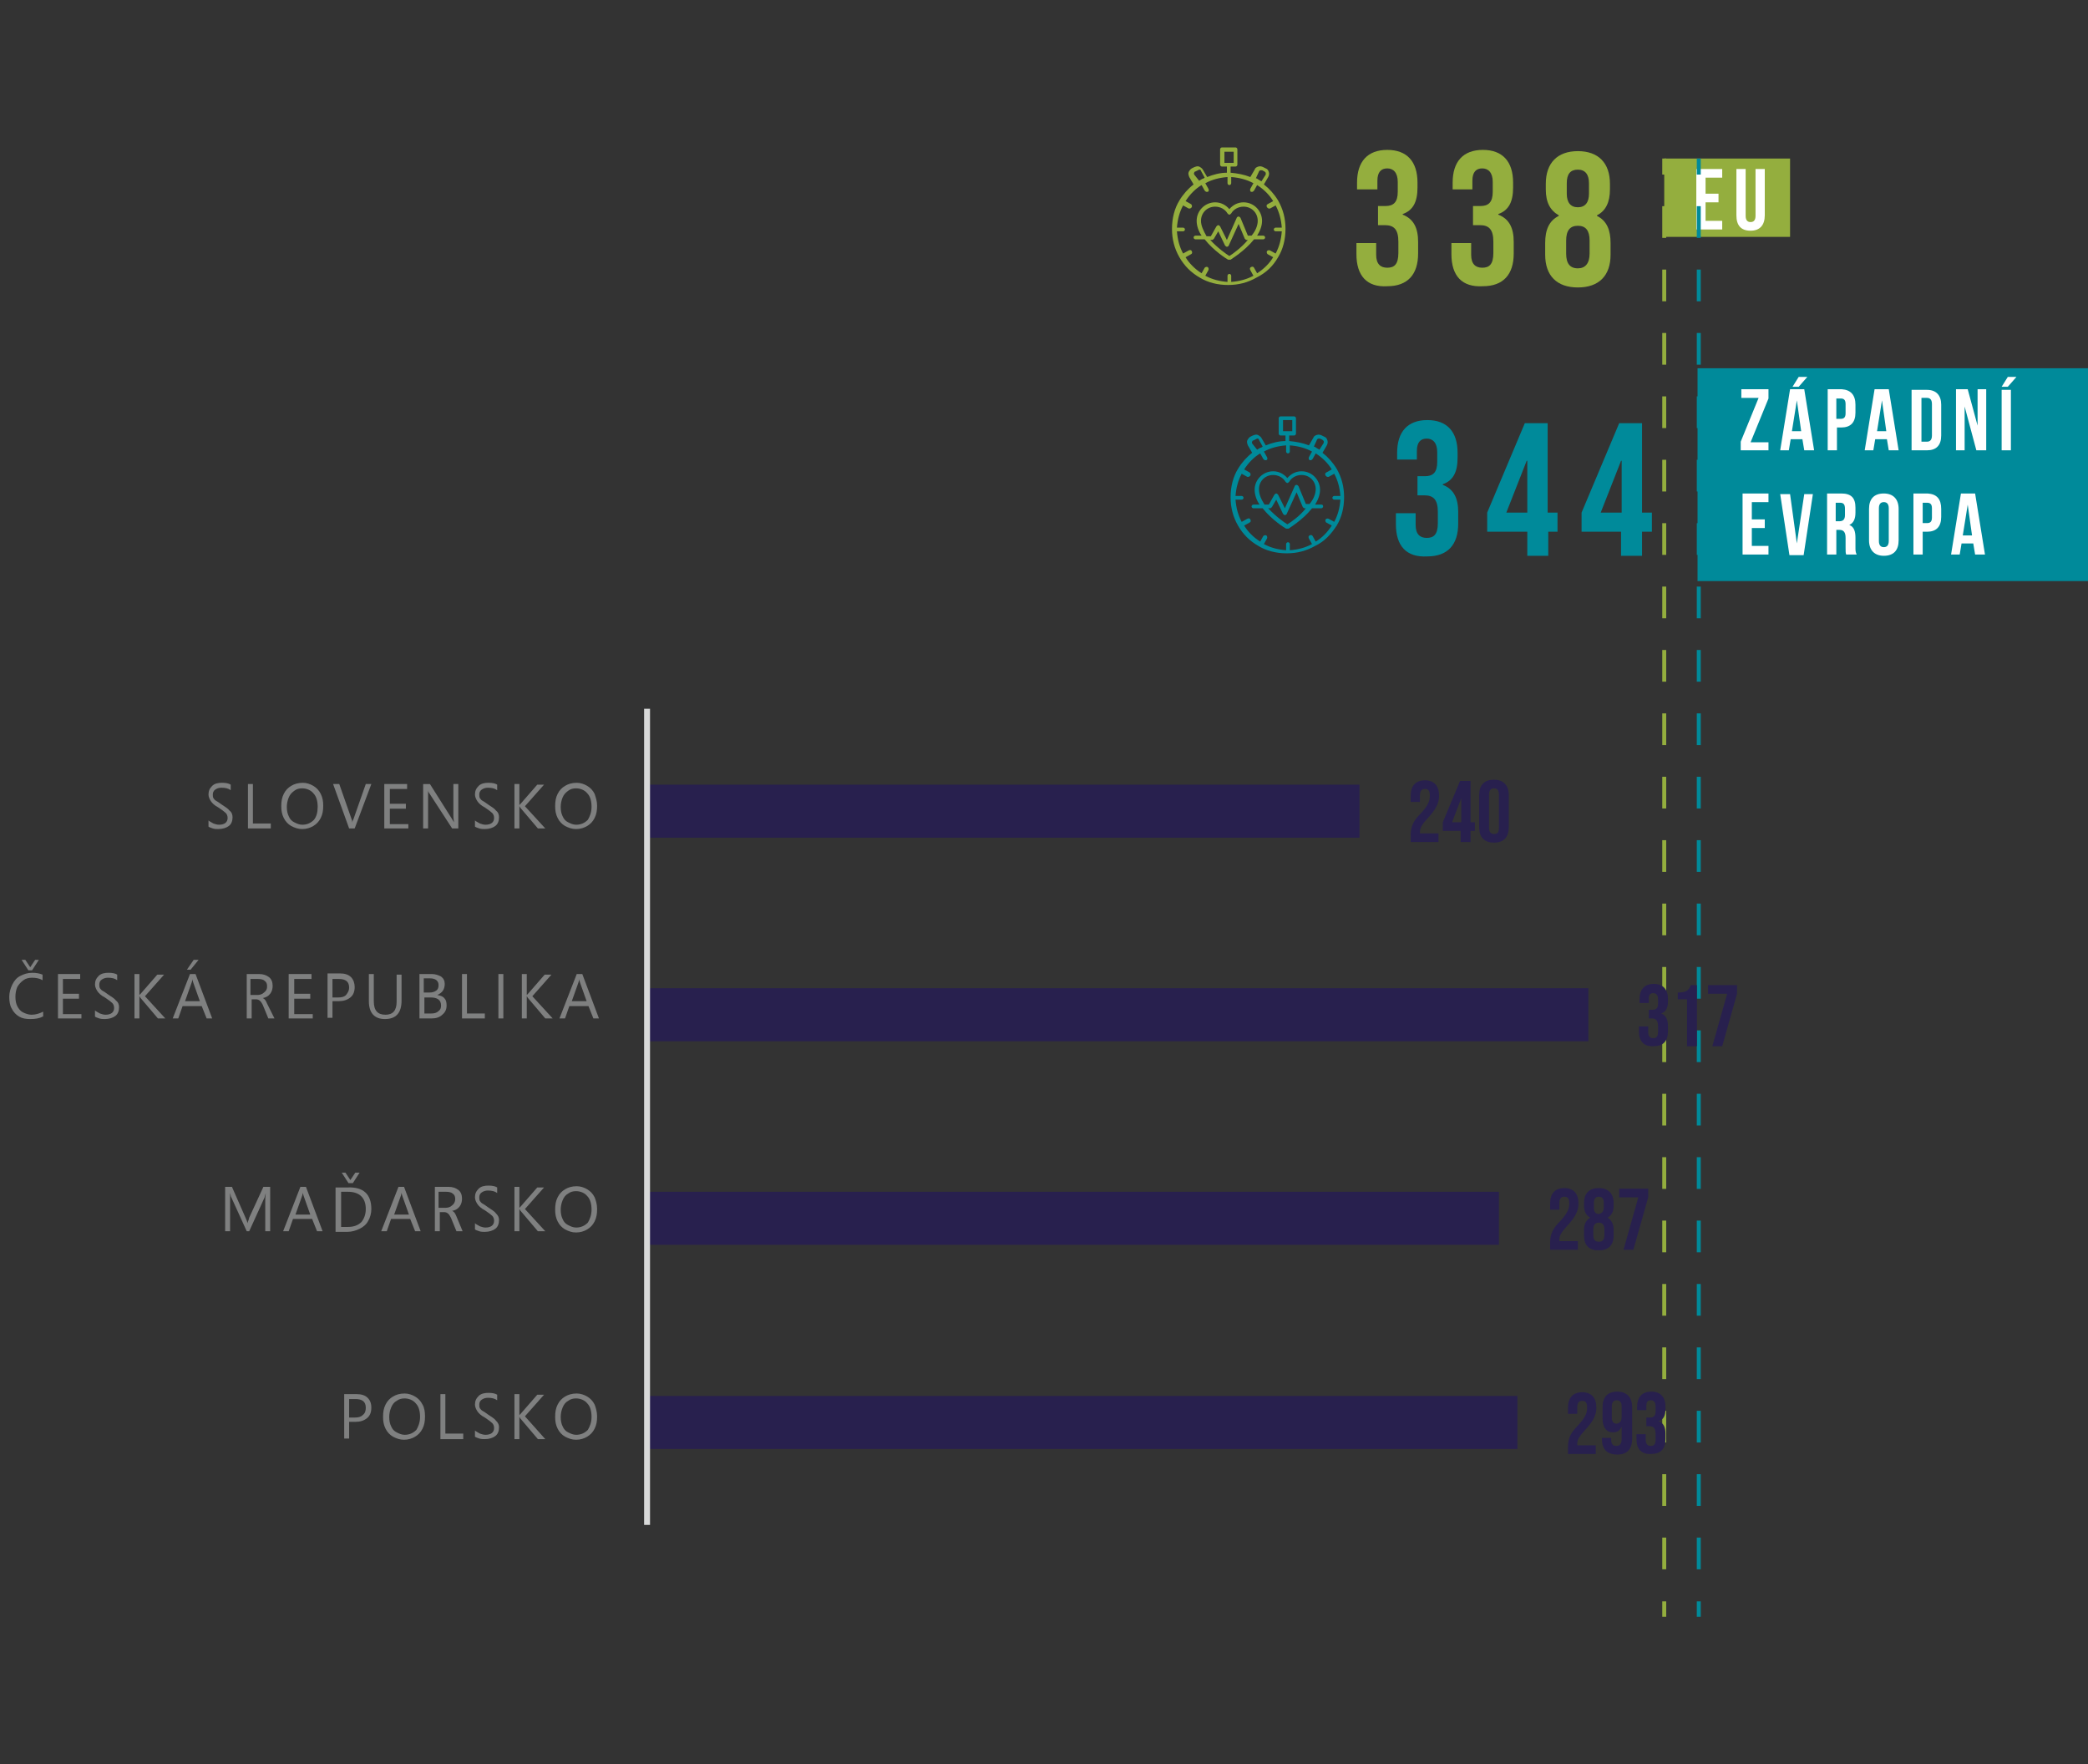 <?xml version="1.0" encoding="utf-8"?>
<!-- Generator: Adobe Illustrator 27.5.0, SVG Export Plug-In . SVG Version: 6.00 Build 0)  -->
<svg version="1.1" id="Warstwa_1" xmlns="http://www.w3.org/2000/svg" xmlns:xlink="http://www.w3.org/1999/xlink" x="0px" y="0px"
	 viewBox="0 0 338.5 286" style="enable-background:new 0 0 338.5 286;" xml:space="preserve">
<rect x="0" y="0" width="338.5" height="286" fill="#333333" stroke="none"/>
<style type="text/css">
	.st0{fill:#94AE3E;}
	.st1{fill:#008A9A;}
	.st2{fill:none;stroke:#94AE3E;stroke-width:0.64;stroke-miterlimit:10;}
	.st3{fill:none;stroke:#94AE3E;stroke-width:0.64;stroke-miterlimit:10;stroke-dasharray:5.139,5.139;}
	.st4{fill:#FFFFFF;}
	.st5{fill:none;stroke:#008A9A;stroke-width:0.64;stroke-miterlimit:10;}
	.st6{fill:none;stroke:#008A9A;stroke-width:0.64;stroke-miterlimit:10;stroke-dasharray:5.139,5.139;}
	.st7{clip-path:url(#SVGID_00000000181809110882024740000001857103445639348650_);fill:#28204E;}
	
		.st8{clip-path:url(#SVGID_00000137844622141335427890000014204242558628222621_);fill:none;stroke:#D8D9D9;stroke-width:0.96;stroke-linejoin:round;stroke-miterlimit:10;}
	.st9{clip-path:url(#SVGID_00000062155947204828986480000004034386020777884552_);}
	.st10{clip-path:url(#SVGID_00000091701044221047143540000009368497882736043397_);}
	.st11{fill:#28204E;}
	.st12{clip-path:url(#SVGID_00000033352833223030615760000014612396533572982439_);}
	.st13{clip-path:url(#SVGID_00000176033507020993265880000005389287436634884499_);}
	.st14{clip-path:url(#SVGID_00000125560632095066281440000004179478811159790249_);}
	.st15{clip-path:url(#SVGID_00000027605668606050992090000015217756696443753867_);}
	.st16{clip-path:url(#SVGID_00000158723625509838733510000004449036126668349857_);}
	.st17{clip-path:url(#SVGID_00000106149701797874238660000018416548863788458157_);}
	.st18{clip-path:url(#SVGID_00000021088803137663858930000012693254475599990669_);}
	.st19{clip-path:url(#SVGID_00000170240556201869497230000016076025546115524542_);}
	.st20{clip-path:url(#SVGID_00000155104805164709305090000002359385173409347484_);}
	.st21{clip-path:url(#SVGID_00000140718509093972126710000017797694674792565126_);}
	.st22{fill:#7F8080;}
</style>
<g>
	<g>
		<g>
			<path class="st0" d="M207.2,41.7c0.8-1.3,1.2-2.9,1.2-4.6c0-1.7-0.4-3.2-1.2-4.6c0,0,0,0,0,0c0,0,0,0,0,0c-0.6-1-1.4-1.9-2.3-2.6
				l0.7-1.2c0.1-0.2,0.2-0.5,0.1-0.8c-0.1-0.3-0.2-0.5-0.5-0.6l-0.4-0.2c-0.2-0.1-0.5-0.2-0.8-0.1c-0.3,0.1-0.5,0.2-0.6,0.5
				l-0.7,1.2c-1-0.4-2.1-0.6-3.2-0.7V27h0.8c0.2,0,0.3-0.2,0.3-0.3v-2.5c0-0.2-0.2-0.3-0.3-0.3h-2.2c-0.2,0-0.3,0.2-0.3,0.3v2.5
				c0,0.2,0.2,0.3,0.3,0.3h0.8V28c-1.1,0-2.2,0.3-3.2,0.7l-0.7-1.2c-0.1-0.2-0.4-0.4-0.6-0.5c-0.3-0.1-0.5,0-0.8,0.1l-0.4,0.2
				c-0.2,0.1-0.4,0.4-0.5,0.6c-0.1,0.3,0,0.5,0.1,0.8l0.7,1.2c-0.9,0.7-1.7,1.6-2.3,2.6c0,0,0,0,0,0c0,0,0,0,0,0
				c-0.8,1.3-1.2,2.9-1.2,4.6c0,1.7,0.4,3.2,1.2,4.6c0,0,0,0,0,0s0,0,0,0c0.8,1.4,1.9,2.5,3.3,3.3c0,0,0,0,0,0c0,0,0,0,0,0
				c1.3,0.8,2.9,1.2,4.6,1.2c1.7,0,3.2-0.4,4.6-1.2c0,0,0,0,0,0c0,0,0,0,0,0C205.3,44.2,206.4,43.1,207.2,41.7
				C207.2,41.7,207.2,41.7,207.2,41.7C207.2,41.7,207.2,41.7,207.2,41.7z M198.5,24.6h1.5v1.8h-1.5V24.6z M204.1,27.8
				c0-0.1,0.1-0.1,0.2-0.2c0.1,0,0.2,0,0.3,0l0.4,0.2c0.1,0.1,0.1,0.1,0.2,0.2c0,0.1,0,0.2,0,0.3l-0.7,1.1c-0.2-0.1-0.3-0.2-0.5-0.3
				c0,0,0,0,0,0c0,0,0,0,0,0c-0.1-0.1-0.3-0.2-0.4-0.2L204.1,27.8z M193.6,28.3c0-0.1-0.1-0.2,0-0.3c0-0.1,0.1-0.2,0.2-0.2l0.4-0.2
				c0.1,0,0.1-0.1,0.2-0.1c0,0,0.1,0,0.1,0c0.1,0,0.2,0.1,0.2,0.2l0.6,1.1c-0.1,0.1-0.3,0.2-0.4,0.2c0,0,0,0,0,0l0,0
				c-0.2,0.1-0.3,0.2-0.5,0.3L193.6,28.3z M203.8,44.3l-0.5-0.9c-0.1-0.2-0.3-0.2-0.5-0.1c-0.2,0.1-0.2,0.3-0.1,0.5l0.5,0.9
				c-1.1,0.6-2.3,0.9-3.6,1v-1c0-0.2-0.2-0.3-0.3-0.3c-0.2,0-0.3,0.2-0.3,0.3v1c-1.3-0.1-2.5-0.4-3.6-1l0.5-0.9
				c0.1-0.2,0-0.4-0.1-0.5c-0.2-0.1-0.4,0-0.5,0.1l-0.5,0.9c-1.1-0.7-2-1.6-2.6-2.6l0.9-0.5c0.2-0.1,0.2-0.3,0.1-0.5
				c-0.1-0.2-0.3-0.2-0.5-0.1l-0.9,0.5c-0.6-1.1-0.9-2.3-1-3.6h1c0.2,0,0.3-0.2,0.3-0.3c0-0.2-0.2-0.3-0.3-0.3h-1
				c0.1-1.3,0.4-2.5,1-3.6l0.9,0.5c0.1,0,0.1,0,0.2,0c0.1,0,0.2-0.1,0.3-0.2c0.1-0.2,0-0.4-0.1-0.5l-0.9-0.5c0.7-1.1,1.6-2,2.6-2.6
				l0.5,0.9c0.1,0.1,0.2,0.2,0.3,0.2c0.1,0,0.1,0,0.2,0c0.2-0.1,0.2-0.3,0.1-0.5l-0.5-0.9c1.1-0.6,2.3-0.9,3.6-1v1
				c0,0.2,0.2,0.3,0.3,0.3c0.2,0,0.3-0.2,0.3-0.3v-1c1.3,0.1,2.5,0.4,3.6,1l-0.5,0.9c-0.1,0.2,0,0.4,0.1,0.5c0.1,0,0.1,0,0.2,0
				c0.1,0,0.2-0.1,0.3-0.2l0.5-0.9c1.1,0.7,2,1.6,2.6,2.6l-0.9,0.5c-0.2,0.1-0.2,0.3-0.1,0.5c0.1,0.1,0.2,0.2,0.3,0.2
				c0.1,0,0.1,0,0.2,0l0.9-0.5c0.6,1.1,0.9,2.3,1,3.6h-1c-0.2,0-0.3,0.2-0.3,0.3c0,0.2,0.2,0.3,0.3,0.3h1c-0.1,1.3-0.4,2.5-1,3.6
				l-0.9-0.5c-0.2-0.1-0.4,0-0.5,0.1c-0.1,0.2,0,0.4,0.1,0.5l0.9,0.5C205.8,42.7,204.9,43.6,203.8,44.3z"/>
		</g>
		<g>
			<path class="st0" d="M204.8,38.2h-1c0.5-0.8,0.8-1.6,0.8-2.4c0-1.6-1.3-3-3-3c-0.9,0-1.7,0.4-2.3,1.1c-0.6-0.7-1.4-1.1-2.3-1.1
				c-1.6,0-3,1.3-3,3c0,0.8,0.3,1.7,0.8,2.4h-1c-0.2,0-0.3,0.2-0.3,0.3c0,0.2,0.2,0.3,0.3,0.3h1.5c1.5,1.9,3.6,3.2,3.8,3.3
				c0.1,0,0.1,0,0.2,0c0.1,0,0.1,0,0.2,0c0.1-0.1,2.3-1.4,3.8-3.3h1.5c0.2,0,0.3-0.2,0.3-0.3C205.1,38.4,205,38.2,204.8,38.2z
				 M194.7,35.8c0-1.3,1-2.3,2.3-2.3c0.8,0,1.6,0.4,2,1.1c0.1,0.1,0.2,0.2,0.3,0.2c0.1,0,0.2-0.1,0.3-0.2c0.4-0.7,1.2-1.1,2-1.1
				c1.3,0,2.3,1,2.3,2.3c0,0.8-0.4,1.7-1,2.4h-0.6l-1.2-2.9c-0.1-0.1-0.2-0.2-0.3-0.2c-0.1,0-0.3,0.1-0.3,0.2l-1.6,3.6l-1.1-2.2
				c-0.1-0.1-0.2-0.2-0.3-0.2c-0.1,0-0.2,0.1-0.3,0.2l-0.9,1.6h-0.7C195.1,37.4,194.7,36.6,194.7,35.8z M199.3,41.5
				c-0.5-0.3-1.9-1.3-3.1-2.6h0.3c0.1,0,0.2-0.1,0.3-0.2l0.7-1.2l1.1,2.3c0.1,0.1,0.2,0.2,0.3,0.2h0c0.1,0,0.3-0.1,0.3-0.2l1.6-3.5
				l1,2.4c0.1,0.1,0.2,0.2,0.3,0.2h0.2C201.2,40.2,199.8,41.2,199.3,41.5z"/>
		</g>
	</g>
</g>
<g>
	<g>
		<g>
			<path class="st1" d="M216.7,85.2c0.8-1.3,1.2-2.9,1.2-4.6c0-1.7-0.4-3.2-1.2-4.6c0,0,0,0,0,0c0,0,0,0,0,0c-0.6-1-1.4-1.9-2.3-2.6
				l0.7-1.2c0.1-0.2,0.2-0.5,0.1-0.8s-0.2-0.5-0.5-0.6l-0.4-0.2c-0.2-0.1-0.5-0.2-0.8-0.1c-0.3,0.1-0.5,0.2-0.6,0.5l-0.7,1.2
				c-1-0.4-2.1-0.6-3.2-0.7v-0.9h0.8c0.2,0,0.3-0.2,0.3-0.3v-2.5c0-0.2-0.2-0.3-0.3-0.3h-2.2c-0.2,0-0.3,0.2-0.3,0.3v2.5
				c0,0.2,0.2,0.3,0.3,0.3h0.8v0.9c-1.1,0-2.2,0.3-3.2,0.7l-0.7-1.2c-0.1-0.2-0.4-0.4-0.6-0.5c-0.3-0.1-0.5,0-0.8,0.1l-0.4,0.2
				c-0.2,0.1-0.4,0.4-0.5,0.6c-0.1,0.3,0,0.5,0.1,0.8l0.7,1.2c-0.9,0.7-1.7,1.6-2.3,2.6c0,0,0,0,0,0c0,0,0,0,0,0
				c-0.8,1.3-1.2,2.9-1.2,4.6c0,1.7,0.4,3.2,1.2,4.6c0,0,0,0,0,0s0,0,0,0c0.8,1.4,1.9,2.5,3.3,3.3c0,0,0,0,0,0c0,0,0,0,0,0
				c1.3,0.8,2.9,1.2,4.6,1.2c1.7,0,3.2-0.4,4.6-1.2c0,0,0,0,0,0c0,0,0,0,0,0C214.7,87.8,215.8,86.6,216.7,85.2
				C216.6,85.3,216.7,85.3,216.7,85.2C216.7,85.2,216.7,85.2,216.7,85.2z M208,68.1h1.5v1.8H208V68.1z M213.5,71.3
				c0-0.1,0.1-0.1,0.2-0.2c0.1,0,0.2,0,0.3,0l0.4,0.2c0.1,0.1,0.1,0.1,0.2,0.2c0,0.1,0,0.2,0,0.3l-0.7,1.1c-0.2-0.1-0.3-0.2-0.5-0.3
				c0,0,0,0,0,0c0,0,0,0,0,0c-0.1-0.1-0.3-0.2-0.4-0.2L213.5,71.3z M203,71.9c0-0.1-0.1-0.2,0-0.3c0-0.1,0.1-0.2,0.2-0.2l0.4-0.2
				c0.1,0,0.1-0.1,0.2-0.1c0,0,0.1,0,0.1,0c0.1,0,0.2,0.1,0.2,0.2l0.6,1.1c-0.1,0.1-0.3,0.2-0.4,0.2c0,0,0,0,0,0l0,0
				c-0.2,0.1-0.3,0.2-0.5,0.3L203,71.9z M213.3,87.8l-0.5-0.9c-0.1-0.2-0.3-0.2-0.5-0.1c-0.2,0.1-0.2,0.3-0.1,0.5l0.5,0.9
				c-1.1,0.6-2.3,0.9-3.6,1v-1c0-0.2-0.2-0.3-0.3-0.3c-0.2,0-0.3,0.2-0.3,0.3v1c-1.3-0.1-2.5-0.4-3.6-1l0.5-0.9
				c0.1-0.2,0-0.4-0.1-0.5c-0.2-0.1-0.4,0-0.5,0.1l-0.5,0.9c-1.1-0.7-2-1.6-2.6-2.6l0.9-0.5c0.2-0.1,0.2-0.3,0.1-0.5
				c-0.1-0.2-0.3-0.2-0.5-0.1l-0.9,0.5c-0.6-1.1-0.9-2.3-1-3.6h1c0.2,0,0.3-0.2,0.3-0.3c0-0.2-0.2-0.3-0.3-0.3h-1
				c0.1-1.3,0.4-2.5,1-3.6l0.9,0.5c0.1,0,0.1,0,0.2,0c0.1,0,0.2-0.1,0.3-0.2c0.1-0.2,0-0.4-0.1-0.5l-0.9-0.5c0.7-1.1,1.6-2,2.6-2.6
				l0.5,0.9c0.1,0.1,0.2,0.2,0.3,0.2c0.1,0,0.1,0,0.2,0c0.2-0.1,0.2-0.3,0.1-0.5l-0.5-0.9c1.1-0.6,2.3-0.9,3.6-1v1
				c0,0.2,0.2,0.3,0.3,0.3c0.2,0,0.3-0.2,0.3-0.3v-1c1.3,0.1,2.5,0.4,3.6,1l-0.5,0.9c-0.1,0.2,0,0.4,0.1,0.5c0.1,0,0.1,0,0.2,0
				c0.1,0,0.2-0.1,0.3-0.2l0.5-0.9c1.1,0.7,2,1.6,2.6,2.6l-0.9,0.5c-0.2,0.1-0.2,0.3-0.1,0.5c0.1,0.1,0.2,0.2,0.3,0.2
				c0.1,0,0.1,0,0.2,0l0.9-0.5c0.6,1.1,0.9,2.3,1,3.6h-1c-0.2,0-0.3,0.2-0.3,0.3c0,0.2,0.2,0.3,0.3,0.3h1c-0.1,1.3-0.4,2.5-1,3.6
				l-0.9-0.5c-0.2-0.1-0.4,0-0.5,0.1c-0.1,0.2,0,0.4,0.1,0.5l0.9,0.5C215.2,86.3,214.3,87.2,213.3,87.8z"/>
		</g>
		<g>
			<path class="st1" d="M214.2,81.8h-1c0.5-0.8,0.8-1.6,0.8-2.4c0-1.6-1.3-3-3-3c-0.9,0-1.7,0.4-2.3,1.1c-0.6-0.7-1.4-1.1-2.3-1.1
				c-1.6,0-3,1.3-3,3c0,0.8,0.3,1.7,0.8,2.4h-1c-0.2,0-0.3,0.2-0.3,0.3c0,0.2,0.2,0.3,0.3,0.3h1.5c1.5,1.9,3.6,3.2,3.8,3.3
				c0.1,0,0.1,0,0.2,0c0.1,0,0.1,0,0.2,0c0.1-0.1,2.3-1.4,3.8-3.3h1.5c0.2,0,0.3-0.2,0.3-0.3C214.5,81.9,214.4,81.8,214.2,81.8z
				 M204.1,79.3c0-1.3,1-2.3,2.3-2.3c0.8,0,1.6,0.4,2,1.1c0.1,0.1,0.2,0.2,0.3,0.2c0.1,0,0.2-0.1,0.3-0.2c0.4-0.7,1.2-1.1,2-1.1
				c1.3,0,2.3,1,2.3,2.3c0,0.8-0.4,1.7-1,2.4h-0.6l-1.2-2.9c-0.1-0.1-0.2-0.2-0.3-0.2c-0.1,0-0.3,0.1-0.3,0.2l-1.6,3.6l-1.1-2.2
				c-0.1-0.1-0.2-0.2-0.3-0.2c-0.1,0-0.2,0.1-0.3,0.2l-0.9,1.6h-0.7C204.5,81,204.1,80.2,204.1,79.3z M208.7,85
				c-0.5-0.3-1.9-1.3-3.1-2.6h0.3c0.1,0,0.2-0.1,0.3-0.2l0.7-1.2l1.1,2.3c0.1,0.1,0.2,0.2,0.3,0.2h0c0.1,0,0.3-0.1,0.3-0.2l1.6-3.5
				l1,2.4c0.1,0.1,0.2,0.2,0.3,0.2h0.2C210.7,83.7,209.2,84.7,208.7,85z"/>
		</g>
	</g>
</g>
<g>
	<path class="st0" d="M219.9,41.2v-1.8h3.2v1.9c0,1.5,0.7,2.1,1.8,2.1c1.1,0,1.8-0.5,1.8-2.4v-1.8c0-2-0.7-2.7-2.2-2.7h-1.1v-3.1
		h1.2c1.3,0,2-0.6,2-2.3v-1.6c0-1.5-0.7-2.2-1.7-2.2s-1.6,0.6-1.6,2v1.4H220v-1.1c0-3.4,1.7-5.3,4.9-5.3c3.2,0,4.9,1.9,4.9,5.3v0.8
		c0,2.3-0.7,3.7-2.4,4.3v0.1c1.8,0.7,2.5,2.2,2.5,4.4v1.9c0,3.4-1.7,5.3-5,5.3C221.6,46.6,219.9,44.7,219.9,41.2z"/>
	<path class="st0" d="M235.3,41.2v-1.8h3.2v1.9c0,1.5,0.7,2.1,1.8,2.1c1.1,0,1.8-0.5,1.8-2.4v-1.8c0-2-0.7-2.7-2.2-2.7h-1.1v-3.1
		h1.2c1.3,0,2-0.6,2-2.3v-1.6c0-1.5-0.7-2.2-1.7-2.2s-1.6,0.6-1.6,2v1.4h-3.2v-1.1c0-3.4,1.7-5.3,4.9-5.3c3.2,0,4.9,1.9,4.9,5.3v0.8
		c0,2.3-0.7,3.7-2.4,4.3v0.1c1.8,0.7,2.5,2.2,2.5,4.4v1.9c0,3.4-1.7,5.3-5,5.3C237,46.6,235.3,44.7,235.3,41.2z"/>
	<path class="st0" d="M250.5,41.3v-1.9c0-2.1,0.6-3.6,2.2-4.4v-0.1c-1.4-0.8-2.1-2.1-2.1-4.2v-0.9c0-3.4,1.9-5.3,5.2-5.3
		c3.3,0,5.2,1.9,5.2,5.3v0.9c0,2.1-0.7,3.5-2.1,4.2V35c1.6,0.8,2.2,2.3,2.2,4.4v1.9c0,3.4-1.9,5.3-5.3,5.3
		C252.4,46.6,250.5,44.7,250.5,41.3z M257.7,41.1V39c0-1.6-0.6-2.4-1.9-2.4c-1.3,0-1.9,0.8-1.9,2.4v2.1c0,1.6,0.6,2.4,1.9,2.4
		C257,43.5,257.7,42.7,257.7,41.1z M257.6,31.4v-1.7c0-1.4-0.6-2.2-1.8-2.2s-1.8,0.7-1.8,2.2v1.7c0,1.4,0.6,2.2,1.8,2.2
		S257.6,32.8,257.6,31.4z"/>
</g>
<g>
	<g>
		<path class="st1" d="M226.3,85v-1.8h3.2v1.9c0,1.5,0.7,2.1,1.8,2.1c1.1,0,1.8-0.5,1.8-2.4v-1.8c0-2-0.7-2.7-2.2-2.7h-1.1v-3.1h1.2
			c1.3,0,2-0.6,2-2.3v-1.6c0-1.5-0.7-2.2-1.7-2.2s-1.6,0.6-1.6,2v1.4h-3.2v-1.1c0-3.4,1.7-5.3,4.9-5.3c3.2,0,4.9,1.9,4.9,5.3v0.8
			c0,2.3-0.7,3.7-2.4,4.3v0.1c1.8,0.7,2.5,2.2,2.5,4.4v1.9c0,3.4-1.7,5.3-5,5.3C228,90.4,226.3,88.5,226.3,85z"/>
		<path class="st1" d="M247.6,86.2h-6.5v-3.1l6.1-14.5h3.7v14.5h1.6v3.1H251v3.9h-3.4V86.2z M247.6,83.1v-8.4h-0.1l-3.3,8.4H247.6z"
			/>
		<path class="st1" d="M262.9,86.2h-6.5v-3.1l6.1-14.5h3.7v14.5h1.6v3.1h-1.6v3.9h-3.4V86.2z M262.9,83.1v-8.4h-0.1l-3.3,8.4H262.9z
			"/>
	</g>
</g>
<g>
	<g>
		<line class="st2" x1="269.8" y1="262.1" x2="269.8" y2="259.6"/>
		<line class="st3" x1="269.8" y1="254.4" x2="269.8" y2="30.9"/>
		<line class="st2" x1="269.8" y1="28.3" x2="269.8" y2="25.7"/>
	</g>
</g>
<rect x="269.8" y="25.7" class="st0" width="20.4" height="12.7"/>
<g>
	<path class="st4" d="M275,27.4h4.2v1.4h-2.7v2.6h2.1v1.4h-2.1v3h2.7v1.4H275V27.4z"/>
	<path class="st4" d="M281.5,34.9v-7.5h1.5V35c0,0.7,0.3,1,0.8,1c0.5,0,0.8-0.3,0.8-1v-7.6h1.5v7.5c0,1.6-0.8,2.5-2.3,2.5
		C282.2,37.4,281.5,36.5,281.5,34.9z"/>
</g>
<g>
	<g>
		<line class="st5" x1="275.4" y1="262.1" x2="275.4" y2="259.6"/>
		<line class="st6" x1="275.4" y1="254.4" x2="275.4" y2="30.9"/>
		<line class="st5" x1="275.4" y1="28.3" x2="275.4" y2="25.7"/>
	</g>
</g>
<rect x="275.2" y="59.7" class="st1" width="63.3" height="34.5"/>
<g>
	<g>
		<defs>
			<polygon id="SVGID_1_" points="104.7,248.1 298.4,248.1 298.4,114.9 104.7,114.9 104.7,248.1 			"/>
		</defs>
		<clipPath id="SVGID_00000121279061747808448670000010620005367809523096_">
			<use xlink:href="#SVGID_1_"  style="overflow:visible;"/>
		</clipPath>
		<path style="clip-path:url(#SVGID_00000121279061747808448670000010620005367809523096_);fill:#28204E;" d="M246,234.9H104.9v-8.6
			H246V234.9L246,234.9z M243,201.8H104.9v-8.6H243V201.8L243,201.8z M257.5,168.8H104.9v-8.6h152.6V168.8L257.5,168.8z
			 M220.5,135.8H104.9v-8.6h115.5V135.8L220.5,135.8z"/>
	</g>
	<g>
		<defs>
			<polygon id="SVGID_00000056408336807676075060000007716810630118356404_" points="22.5,261.1 311.4,261.1 311.4,100.9 
				22.5,100.9 22.5,261.1 			"/>
		</defs>
		<clipPath id="SVGID_00000031916077550472676810000015151754420088101536_">
			<use xlink:href="#SVGID_00000056408336807676075060000007716810630118356404_"  style="overflow:visible;"/>
		</clipPath>
		
			<line style="clip-path:url(#SVGID_00000031916077550472676810000015151754420088101536_);fill:none;stroke:#D8D9D9;stroke-width:0.96;stroke-linejoin:round;stroke-miterlimit:10;" x1="104.9" y1="247.2" x2="104.9" y2="114.9"/>
	</g>
	<g>
		<defs>
			<polygon id="SVGID_00000031903615909582159130000011735773674946428340_" points="22.5,261.1 311.4,261.1 311.4,100.9 
				22.5,100.9 22.5,261.1 			"/>
		</defs>
		<clipPath id="SVGID_00000104694357178059744790000016500903825902013624_">
			<use xlink:href="#SVGID_00000031903615909582159130000011735773674946428340_"  style="overflow:visible;"/>
		</clipPath>
		<g style="clip-path:url(#SVGID_00000104694357178059744790000016500903825902013624_);">
			<defs>
				<rect id="SVGID_00000003812176492016857700000007091436942236182674_" x="22.5" y="100.9" width="288.9" height="160.3"/>
			</defs>
			<clipPath id="SVGID_00000181048591993572134970000013063984834168779436_">
				<use xlink:href="#SVGID_00000003812176492016857700000007091436942236182674_"  style="overflow:visible;"/>
			</clipPath>
			<g style="clip-path:url(#SVGID_00000181048591993572134970000013063984834168779436_);">
				<path class="st11" d="M254.2,234.6c0-1.4,0.4-2.3,1.6-3.5c1.2-1.3,1.5-2,1.5-2.9c0-0.9-0.3-1.1-0.8-1.1c-0.5,0-0.8,0.3-0.8,1
					v1.1h-1.5v-1c0-1.6,0.8-2.5,2.3-2.5c1.5,0,2.3,0.9,2.3,2.5c0,1.2-0.5,2.2-1.9,3.7c-0.9,1-1.2,1.5-1.2,2.2v0.2h3v1.4h-4.5V234.6z
					"/>
				<path class="st11" d="M259.7,233.3v-0.2h1.5v0.3c0,0.7,0.3,1,0.8,1c0.6,0,0.9-0.3,0.9-1.2v-1.9h0c-0.3,0.6-0.7,0.9-1.4,0.9
					c-1.1,0-1.7-0.8-1.7-2.3v-1.8c0-1.6,0.8-2.5,2.4-2.5c1.5,0,2.4,0.9,2.4,2.5v5.1c0,1.7-0.8,2.6-2.4,2.6
					C260.5,235.8,259.7,234.9,259.7,233.3z M262.9,229.7V228c0-0.7-0.3-1-0.8-1c-0.5,0-0.8,0.3-0.8,1v1.8c0,0.7,0.3,1,0.8,1
					C262.6,230.7,262.9,230.4,262.9,229.7z"/>
				<path class="st11" d="M265.3,233.3v-0.8h1.5v0.9c0,0.7,0.3,1,0.8,1c0.5,0,0.8-0.2,0.8-1.1v-0.8c0-0.9-0.3-1.3-1-1.3h-0.5v-1.4
					h0.6c0.6,0,0.9-0.3,0.9-1V228c0-0.7-0.3-1-0.8-1c-0.5,0-0.7,0.3-0.7,0.9v0.7h-1.5v-0.5c0-1.6,0.8-2.5,2.3-2.5
					c1.5,0,2.3,0.9,2.3,2.4v0.4c0,1.1-0.3,1.7-1.1,2v0c0.8,0.3,1.1,1,1.1,2v0.9c0,1.6-0.8,2.4-2.3,2.4
					C266.1,235.8,265.3,234.9,265.3,233.3z"/>
			</g>
		</g>
	</g>
	<g>
		<defs>
			<polygon id="SVGID_00000013180030941148385830000005948116672153923206_" points="22.5,261.1 311.4,261.1 311.4,100.9 
				22.5,100.9 22.5,261.1 			"/>
		</defs>
		<clipPath id="SVGID_00000093139046837004543800000008420117576523096247_">
			<use xlink:href="#SVGID_00000013180030941148385830000005948116672153923206_"  style="overflow:visible;"/>
		</clipPath>
		<g style="clip-path:url(#SVGID_00000093139046837004543800000008420117576523096247_);">
			<defs>
				<rect id="SVGID_00000061458032286677002540000014781862934829542793_" x="22.5" y="100.9" width="288.9" height="160.3"/>
			</defs>
			<clipPath id="SVGID_00000087391711504985014500000011255853278747463341_">
				<use xlink:href="#SVGID_00000061458032286677002540000014781862934829542793_"  style="overflow:visible;"/>
			</clipPath>
			<g style="clip-path:url(#SVGID_00000087391711504985014500000011255853278747463341_);">
				<path class="st11" d="M251.3,201.5c0-1.4,0.4-2.3,1.6-3.5c1.2-1.3,1.5-2,1.5-2.9c0-0.9-0.3-1.1-0.8-1.1c-0.5,0-0.8,0.3-0.8,1
					v1.1h-1.5v-1c0-1.6,0.8-2.5,2.3-2.5c1.5,0,2.3,0.9,2.3,2.5c0,1.2-0.5,2.2-1.9,3.7c-0.9,1-1.2,1.5-1.2,2.2v0.2h3v1.4h-4.5V201.5z
					"/>
				<path class="st11" d="M256.8,200.3v-0.9c0-0.9,0.3-1.6,1-2v0c-0.7-0.4-1-1-1-2V195c0-1.6,0.9-2.4,2.4-2.4c1.5,0,2.4,0.9,2.4,2.4
					v0.4c0,1-0.3,1.6-1,2v0c0.7,0.4,1,1.1,1,2v0.9c0,1.6-0.9,2.4-2.4,2.4C257.6,202.7,256.8,201.9,256.8,200.3z M260.1,200.2v-0.9
					c0-0.7-0.3-1.1-0.9-1.1c-0.6,0-0.9,0.4-0.9,1.1v0.9c0,0.8,0.3,1.1,0.9,1.1C259.8,201.3,260.1,201,260.1,200.2z M260,195.7V195
					c0-0.7-0.3-1-0.8-1c-0.5,0-0.8,0.3-0.8,1v0.8c0,0.7,0.3,1,0.8,1C259.7,196.7,260,196.4,260,195.7z"/>
				<path class="st11" d="M265.6,194.1h-3.1v-1.4h4.7v1.4l-2.4,8.5h-1.6L265.6,194.1z"/>
			</g>
		</g>
	</g>
	<g>
		<defs>
			<polygon id="SVGID_00000065069935534921497980000015102329101005383353_" points="22.5,261.1 311.4,261.1 311.4,100.9 
				22.5,100.9 22.5,261.1 			"/>
		</defs>
		<clipPath id="SVGID_00000009571549749352915420000011021215360618984102_">
			<use xlink:href="#SVGID_00000065069935534921497980000015102329101005383353_"  style="overflow:visible;"/>
		</clipPath>
		<g style="clip-path:url(#SVGID_00000009571549749352915420000011021215360618984102_);">
			<defs>
				<rect id="SVGID_00000094618493117890240100000011717485525339914414_" x="22.5" y="100.9" width="288.9" height="160.3"/>
			</defs>
			<clipPath id="SVGID_00000000196054356956595730000009566775602746759555_">
				<use xlink:href="#SVGID_00000094618493117890240100000011717485525339914414_"  style="overflow:visible;"/>
			</clipPath>
			<g style="clip-path:url(#SVGID_00000000196054356956595730000009566775602746759555_);">
				<path class="st11" d="M265.7,167.2v-0.8h1.5v0.9c0,0.7,0.3,1,0.8,1s0.8-0.2,0.8-1.1v-0.8c0-0.9-0.3-1.3-1-1.3h-0.5v-1.4h0.6
					c0.6,0,0.9-0.3,0.9-1v-0.7c0-0.7-0.3-1-0.8-1c-0.5,0-0.7,0.3-0.7,0.9v0.7h-1.5V162c0-1.6,0.8-2.5,2.3-2.5c1.5,0,2.3,0.9,2.3,2.4
					v0.4c0,1.1-0.3,1.7-1.1,2v0c0.8,0.3,1.1,1,1.1,2v0.9c0,1.6-0.8,2.4-2.3,2.4C266.5,169.7,265.7,168.8,265.7,167.2z"/>
				<path class="st11" d="M273.6,162H272v-1.1c1.3,0,1.8-0.3,2.1-1.2h1v9.9h-1.6V162z"/>
				<path class="st11" d="M280,161.1h-3.1v-1.4h4.7v1.4l-2.4,8.5h-1.6L280,161.1z"/>
			</g>
		</g>
	</g>
	<g>
		<defs>
			<polygon id="SVGID_00000075873427361219145320000006094952486033402245_" points="22.5,261.1 311.4,261.1 311.4,100.9 
				22.5,100.9 22.5,261.1 			"/>
		</defs>
		<clipPath id="SVGID_00000005964633451272127610000003109430795221786257_">
			<use xlink:href="#SVGID_00000075873427361219145320000006094952486033402245_"  style="overflow:visible;"/>
		</clipPath>
		<g style="clip-path:url(#SVGID_00000005964633451272127610000003109430795221786257_);">
			<defs>
				<rect id="SVGID_00000153694330646485338860000006913389418599931271_" x="22.5" y="100.9" width="288.9" height="160.3"/>
			</defs>
			<clipPath id="SVGID_00000139292531901961742430000015966030851309562543_">
				<use xlink:href="#SVGID_00000153694330646485338860000006913389418599931271_"  style="overflow:visible;"/>
			</clipPath>
			<g style="clip-path:url(#SVGID_00000139292531901961742430000015966030851309562543_);">
				<path class="st11" d="M228.7,135.4c0-1.4,0.4-2.3,1.6-3.5c1.2-1.3,1.5-2,1.5-2.9c0-0.9-0.3-1.1-0.8-1.1c-0.5,0-0.8,0.3-0.8,1
					v1.1h-1.5v-1c0-1.6,0.8-2.5,2.3-2.5c1.5,0,2.3,0.9,2.3,2.5c0,1.2-0.5,2.2-1.9,3.7c-0.9,1-1.2,1.5-1.2,2.2v0.2h3v1.4h-4.5V135.4z
					"/>
				<path class="st11" d="M236.9,134.7h-3v-1.4l2.8-6.7h1.7v6.7h0.7v1.4h-0.7v1.8h-1.6V134.7z M236.9,133.3v-3.9h0l-1.5,3.9H236.9z"
					/>
				<path class="st11" d="M239.8,134.1v-5.2c0-1.6,0.8-2.5,2.4-2.5c1.5,0,2.4,0.9,2.4,2.5v5.2c0,1.6-0.8,2.5-2.4,2.5
					C240.6,136.6,239.8,135.7,239.8,134.1z M243,134.2v-5.4c0-0.7-0.3-1-0.8-1c-0.5,0-0.8,0.3-0.8,1v5.4c0,0.7,0.3,1,0.8,1
					C242.7,135.2,243,135,243,134.2z"/>
			</g>
		</g>
	</g>
	<g>
		<defs>
			<polygon id="SVGID_00000082365324286428896040000002995717865106215592_" points="22.5,261.1 311.4,261.1 311.4,100.9 
				22.5,100.9 22.5,261.1 			"/>
		</defs>
		<clipPath id="SVGID_00000080169100526358555050000009214525951056965539_">
			<use xlink:href="#SVGID_00000082365324286428896040000002995717865106215592_"  style="overflow:visible;"/>
		</clipPath>
		<g style="clip-path:url(#SVGID_00000080169100526358555050000009214525951056965539_);">
			<defs>
				<rect id="SVGID_00000076603228893342955650000008664645241354958998_" x="22.5" y="100.9" width="288.9" height="160.3"/>
			</defs>
			<clipPath id="SVGID_00000111170709984398318710000005622650160037499833_">
				<use xlink:href="#SVGID_00000076603228893342955650000008664645241354958998_"  style="overflow:visible;"/>
			</clipPath>
		</g>
	</g>
	<g>
		<defs>
			<polygon id="SVGID_00000142880908962949563520000001490664173966218385_" points="22.5,261.1 311.4,261.1 311.4,100.9 
				22.5,100.9 22.5,261.1 			"/>
		</defs>
		<clipPath id="SVGID_00000163055637097698888330000003249263317047737248_">
			<use xlink:href="#SVGID_00000142880908962949563520000001490664173966218385_"  style="overflow:visible;"/>
		</clipPath>
		<g style="clip-path:url(#SVGID_00000163055637097698888330000003249263317047737248_);">
			<defs>
				<rect id="SVGID_00000013886997176012746000000005439506152231220637_" x="22.5" y="100.9" width="288.9" height="160.3"/>
			</defs>
			<clipPath id="SVGID_00000143615961723037630390000005412326680738286768_">
				<use xlink:href="#SVGID_00000013886997176012746000000005439506152231220637_"  style="overflow:visible;"/>
			</clipPath>
		</g>
	</g>
	<g>
		<defs>
			<polygon id="SVGID_00000078036473327319748640000010638784071214155954_" points="22.5,261.1 311.4,261.1 311.4,100.9 
				22.5,100.9 22.5,261.1 			"/>
		</defs>
		<clipPath id="SVGID_00000023986574332202713160000018283021008934954405_">
			<use xlink:href="#SVGID_00000078036473327319748640000010638784071214155954_"  style="overflow:visible;"/>
		</clipPath>
		<g style="clip-path:url(#SVGID_00000023986574332202713160000018283021008934954405_);">
			<defs>
				<rect id="SVGID_00000044169415429281489780000013333495934359999642_" x="22.5" y="100.9" width="288.9" height="160.3"/>
			</defs>
			<clipPath id="SVGID_00000178206543514219039460000012943193277903971755_">
				<use xlink:href="#SVGID_00000044169415429281489780000013333495934359999642_"  style="overflow:visible;"/>
			</clipPath>
		</g>
	</g>
	<g>
		<defs>
			<polygon id="SVGID_00000075130056457699702990000009955279773811902125_" points="22.5,261.1 311.4,261.1 311.4,100.9 
				22.5,100.9 22.5,261.1 			"/>
		</defs>
		<clipPath id="SVGID_00000006688606190482117070000006041912695971953590_">
			<use xlink:href="#SVGID_00000075130056457699702990000009955279773811902125_"  style="overflow:visible;"/>
		</clipPath>
		<g style="clip-path:url(#SVGID_00000006688606190482117070000006041912695971953590_);">
			<defs>
				<rect id="SVGID_00000062910687746373460680000009174914110325395366_" x="22.5" y="100.9" width="288.9" height="160.3"/>
			</defs>
			<clipPath id="SVGID_00000026123119775561285880000005418510025402453896_">
				<use xlink:href="#SVGID_00000062910687746373460680000009174914110325395366_"  style="overflow:visible;"/>
			</clipPath>
		</g>
	</g>
</g>
<g>
	<g>
		<path class="st22" d="M43.8,199.6H43v-4.8c0-0.4,0-0.8,0.1-1.4h0c-0.1,0.3-0.2,0.6-0.2,0.7l-2.5,5.5h-0.4l-2.5-5.5
			c-0.1-0.1-0.1-0.4-0.2-0.7h0c0,0.3,0,0.8,0,1.4v4.8h-0.8v-7.2h1.1l2.2,5c0.2,0.4,0.3,0.7,0.3,0.9h0c0.2-0.5,0.3-0.8,0.3-0.9l2.3-5
			h1.1V199.6z"/>
		<path class="st22" d="M52.3,199.6h-0.9l-0.8-2h-3.1l-0.7,2h-0.9l2.8-7.2h0.9L52.3,199.6z M50.3,196.9l-1.1-3.1
			c0-0.1-0.1-0.2-0.1-0.5h0c0,0.2-0.1,0.4-0.1,0.5l-1.1,3.1H50.3z"/>
		<path class="st22" d="M60.2,196c0,0.7-0.2,1.4-0.5,1.9c-0.3,0.6-0.8,1-1.4,1.3c-0.6,0.3-1.3,0.5-2,0.5h-1.9v-7.2h2
			C58.9,192.4,60.2,193.6,60.2,196z M59.3,196c0-1.8-1-2.8-2.9-2.8h-1.1v5.7h1.1c1,0,1.7-0.3,2.2-0.8C59,197.6,59.3,196.9,59.3,196z
			 M58.3,190.1l-1.1,1.7h-0.7l-1.1-1.7H56l0.8,1.2l0.8-1.2H58.3z"/>
		<path class="st22" d="M68.2,199.6h-0.9l-0.8-2h-3.1l-0.7,2h-0.9l2.8-7.2h0.9L68.2,199.6z M66.3,196.9l-1.1-3.1
			c0-0.1-0.1-0.2-0.1-0.5h0c0,0.2-0.1,0.4-0.1,0.5l-1.1,3.1H66.3z"/>
		<path class="st22" d="M75,199.6h-1l-0.9-2.2c-0.3-0.6-0.6-0.9-1.1-0.9h-0.7v3.1h-0.8v-7.2h2.2c0.7,0,1.2,0.2,1.6,0.5
			c0.4,0.3,0.6,0.8,0.6,1.4c0,0.5-0.1,0.9-0.4,1.3c-0.3,0.4-0.7,0.6-1.2,0.7v0c0.3,0.1,0.5,0.4,0.7,0.9L75,199.6z M73.8,194.4
			c0-0.4-0.1-0.7-0.4-0.9c-0.2-0.2-0.6-0.3-1.1-0.3h-1.2v2.6h1.1c0.4,0,0.8-0.1,1.1-0.4C73.6,195.2,73.8,194.8,73.8,194.4z"/>
		<path class="st22" d="M80.9,197.8c0,0.6-0.2,1.1-0.6,1.4c-0.4,0.3-1,0.5-1.7,0.5c-0.3,0-0.6,0-0.9-0.1c-0.3-0.1-0.6-0.2-0.7-0.3
			v-1c0.2,0.2,0.5,0.3,0.8,0.5c0.3,0.1,0.6,0.2,0.9,0.2c0.9,0,1.4-0.4,1.4-1.1c0-0.3-0.1-0.6-0.3-0.8s-0.6-0.5-1.2-0.9
			c-0.6-0.3-1-0.7-1.2-1c-0.2-0.3-0.4-0.7-0.4-1.1c0-0.6,0.2-1,0.6-1.4c0.4-0.4,1-0.5,1.6-0.5c0.6,0,1.1,0.1,1.4,0.3v0.9
			c-0.4-0.3-0.9-0.4-1.5-0.4c-0.4,0-0.7,0.1-1,0.3c-0.3,0.2-0.4,0.5-0.4,0.8c0,0.2,0,0.4,0.1,0.6c0.1,0.1,0.2,0.3,0.4,0.4
			c0.2,0.1,0.5,0.3,0.9,0.6c0.6,0.4,1.1,0.7,1.3,1C80.8,197.1,80.9,197.4,80.9,197.8z"/>
		<path class="st22" d="M88.4,199.6h-1.2l-2.8-3.3c-0.1-0.1-0.1-0.2-0.2-0.3h0v3.6h-0.8v-7.2h0.8v3.4h0l0.2-0.2l2.7-3.1h1.1
			l-3.1,3.5L88.4,199.6z"/>
		<path class="st22" d="M96.8,196c0,0.8-0.1,1.4-0.4,2c-0.3,0.6-0.7,1-1.2,1.3c-0.5,0.3-1.1,0.5-1.8,0.5c-0.7,0-1.2-0.2-1.8-0.5
			c-0.5-0.3-0.9-0.7-1.2-1.3c-0.3-0.6-0.4-1.2-0.4-1.9c0-0.8,0.1-1.4,0.4-2c0.3-0.6,0.7-1,1.2-1.3c0.5-0.3,1.1-0.5,1.9-0.5
			c0.6,0,1.2,0.2,1.7,0.5c0.5,0.3,0.9,0.7,1.2,1.3C96.6,194.6,96.8,195.2,96.8,196z M95.9,196.1c0-0.9-0.2-1.7-0.7-2.2
			c-0.4-0.5-1.1-0.8-1.8-0.8c-0.5,0-0.9,0.1-1.3,0.4c-0.4,0.2-0.7,0.6-0.9,1.1c-0.2,0.5-0.3,1-0.3,1.5c0,0.6,0.1,1.1,0.3,1.5
			c0.2,0.5,0.5,0.8,0.9,1c0.4,0.2,0.8,0.4,1.3,0.4c0.8,0,1.4-0.3,1.9-0.8C95.6,197.7,95.9,197,95.9,196.1z"/>
	</g>
</g>
<g>
	<path class="st22" d="M60.2,228.2c0,0.7-0.2,1.3-0.7,1.7c-0.5,0.4-1.1,0.6-1.9,0.6h-1v2.7h-0.8V226h2c0.8,0,1.4,0.2,1.8,0.6
		C60,227,60.2,227.5,60.2,228.2z M59.3,228.2c0-1-0.6-1.4-1.7-1.4h-1v3h0.9c0.6,0,1-0.1,1.3-0.4C59.2,229.1,59.3,228.7,59.3,228.2z"
		/>
	<path class="st22" d="M68.9,229.6c0,0.8-0.1,1.4-0.4,2c-0.3,0.6-0.7,1-1.2,1.3c-0.5,0.3-1.1,0.5-1.8,0.5c-0.7,0-1.2-0.2-1.8-0.5
		c-0.5-0.3-0.9-0.7-1.2-1.3c-0.3-0.6-0.4-1.2-0.4-1.9c0-0.8,0.1-1.4,0.4-2c0.3-0.6,0.7-1,1.2-1.3c0.5-0.3,1.1-0.5,1.9-0.5
		c0.6,0,1.2,0.2,1.7,0.5c0.5,0.3,0.9,0.7,1.2,1.3C68.8,228.2,68.9,228.9,68.9,229.6z M68.1,229.7c0-0.9-0.2-1.7-0.7-2.2
		c-0.4-0.5-1.1-0.8-1.8-0.8c-0.5,0-0.9,0.1-1.3,0.4c-0.4,0.2-0.7,0.6-0.9,1.1c-0.2,0.5-0.3,1-0.3,1.5c0,0.6,0.1,1.1,0.3,1.5
		c0.2,0.5,0.5,0.8,0.9,1c0.4,0.2,0.8,0.4,1.3,0.4c0.8,0,1.4-0.3,1.9-0.8C67.8,231.3,68.1,230.6,68.1,229.7z"/>
	<path class="st22" d="M75.1,233.3h-3.7V226h0.8v6.4h2.9V233.3z"/>
	<path class="st22" d="M80.9,231.4c0,0.6-0.2,1.1-0.6,1.4s-1,0.5-1.7,0.5c-0.3,0-0.6,0-0.9-0.1c-0.3-0.1-0.6-0.2-0.7-0.3v-1
		c0.2,0.2,0.5,0.3,0.8,0.5c0.3,0.1,0.6,0.2,0.9,0.2c0.9,0,1.4-0.4,1.4-1.1c0-0.3-0.1-0.6-0.3-0.8c-0.2-0.2-0.6-0.5-1.2-0.9
		c-0.6-0.3-1-0.7-1.2-1c-0.2-0.3-0.4-0.7-0.4-1.1c0-0.6,0.2-1,0.6-1.4c0.4-0.4,1-0.5,1.6-0.5c0.6,0,1.1,0.1,1.4,0.3v0.9
		c-0.4-0.3-0.9-0.4-1.5-0.4c-0.4,0-0.7,0.1-1,0.3c-0.3,0.2-0.4,0.5-0.4,0.8c0,0.2,0,0.4,0.1,0.6c0.1,0.1,0.2,0.3,0.4,0.4
		c0.2,0.1,0.5,0.3,0.9,0.6c0.6,0.4,1.1,0.7,1.3,1C80.8,230.7,80.9,231,80.9,231.4z"/>
	<path class="st22" d="M88.4,233.3h-1.2l-2.8-3.3c-0.1-0.1-0.1-0.2-0.2-0.3h0v3.6h-0.8V226h0.8v3.4h0l0.2-0.2l2.7-3.1h1.1l-3.1,3.5
		L88.4,233.3z"/>
	<path class="st22" d="M96.8,229.6c0,0.8-0.1,1.4-0.4,2c-0.3,0.6-0.7,1-1.2,1.3c-0.5,0.3-1.1,0.5-1.8,0.5c-0.7,0-1.2-0.2-1.8-0.5
		c-0.5-0.3-0.9-0.7-1.2-1.3c-0.3-0.6-0.4-1.2-0.4-1.9c0-0.8,0.1-1.4,0.4-2c0.3-0.6,0.7-1,1.2-1.3c0.5-0.3,1.1-0.5,1.9-0.5
		c0.6,0,1.2,0.2,1.7,0.5c0.5,0.3,0.9,0.7,1.2,1.3C96.6,228.2,96.8,228.9,96.8,229.6z M95.9,229.7c0-0.9-0.2-1.7-0.7-2.2
		c-0.4-0.5-1.1-0.8-1.8-0.8c-0.5,0-0.9,0.1-1.3,0.4c-0.4,0.2-0.7,0.6-0.9,1.1c-0.2,0.5-0.3,1-0.3,1.5c0,0.6,0.1,1.1,0.3,1.5
		c0.2,0.5,0.5,0.8,0.9,1s0.8,0.4,1.3,0.4c0.8,0,1.4-0.3,1.9-0.8C95.6,231.3,95.9,230.6,95.9,229.7z"/>
</g>
<g>
	<g>
		<path class="st22" d="M6.9,164.8c-0.5,0.3-1.2,0.4-2,0.4c-0.7,0-1.3-0.1-1.8-0.4c-0.5-0.3-0.9-0.7-1.2-1.3
			c-0.3-0.5-0.4-1.2-0.4-1.9c0-0.7,0.2-1.4,0.5-2c0.3-0.6,0.7-1.1,1.3-1.4c0.6-0.3,1.2-0.5,1.9-0.5c0.7,0,1.2,0.1,1.7,0.3v0.9
			c-0.5-0.3-1.1-0.4-1.7-0.4c-0.5,0-1,0.1-1.4,0.4c-0.4,0.3-0.7,0.6-1,1.1c-0.2,0.5-0.3,1-0.3,1.6c0,0.6,0.1,1.1,0.3,1.5
			c0.2,0.4,0.5,0.8,0.9,1s0.9,0.4,1.4,0.4c0.7,0,1.3-0.2,1.9-0.5V164.8z M6.3,155.6l-1.1,1.7H4.6l-1.1-1.7h0.6l0.8,1.2l0.8-1.2H6.3z
			"/>
		<path class="st22" d="M13.2,165.1H9.4v-7.2H13v0.8h-2.8v2.4h2.6v0.8h-2.6v2.5h3V165.1z"/>
		<path class="st22" d="M19.3,163.3c0,0.6-0.2,1.1-0.6,1.4c-0.4,0.3-1,0.5-1.7,0.5c-0.3,0-0.6,0-0.9-0.1c-0.3-0.1-0.6-0.2-0.7-0.3
			v-1c0.2,0.2,0.5,0.3,0.8,0.5c0.3,0.1,0.6,0.2,0.9,0.2c0.9,0,1.4-0.4,1.4-1.1c0-0.3-0.1-0.6-0.3-0.8c-0.2-0.2-0.6-0.5-1.2-0.9
			c-0.6-0.3-1-0.7-1.2-1c-0.2-0.3-0.4-0.7-0.4-1.1c0-0.6,0.2-1,0.6-1.4c0.4-0.4,1-0.5,1.6-0.5c0.6,0,1.1,0.1,1.4,0.3v0.9
			c-0.4-0.3-0.9-0.4-1.5-0.4c-0.4,0-0.7,0.1-1,0.3c-0.3,0.2-0.4,0.5-0.4,0.8c0,0.2,0,0.4,0.1,0.6c0.1,0.1,0.2,0.3,0.4,0.4
			c0.2,0.1,0.5,0.3,0.9,0.6c0.6,0.4,1.1,0.7,1.3,1C19.2,162.5,19.3,162.9,19.3,163.3z"/>
		<path class="st22" d="M26.8,165.1h-1.2l-2.8-3.3c-0.1-0.1-0.1-0.2-0.2-0.3h0v3.6h-0.8v-7.2h0.8v3.4h0l0.2-0.2l2.7-3.1h1.1
			l-3.1,3.5L26.8,165.1z"/>
		<path class="st22" d="M34.4,165.1h-0.9l-0.8-2h-3.1l-0.7,2h-0.9l2.8-7.2h0.9L34.4,165.1z M32.4,162.3l-1.1-3.1
			c0-0.1-0.1-0.2-0.1-0.5h0c0,0.2-0.1,0.4-0.1,0.5l-1.1,3.1H32.4z M32.2,155.6l-1.3,1.6h-0.6l1.1-1.6H32.2z"/>
		<path class="st22" d="M44.5,165.1h-1l-0.9-2.2c-0.3-0.6-0.6-0.9-1.1-0.9h-0.7v3.1h-0.8v-7.2H42c0.7,0,1.2,0.2,1.6,0.5
			c0.4,0.3,0.6,0.8,0.6,1.4c0,0.5-0.1,0.9-0.4,1.3c-0.3,0.4-0.7,0.6-1.2,0.7v0c0.3,0.1,0.5,0.4,0.7,0.9L44.5,165.1z M43.3,159.9
			c0-0.4-0.1-0.7-0.4-0.9c-0.2-0.2-0.6-0.3-1.1-0.3h-1.2v2.6h1.1c0.4,0,0.8-0.1,1.1-0.4C43.2,160.6,43.3,160.3,43.3,159.9z"/>
		<path class="st22" d="M50.6,165.1h-3.8v-7.2h3.7v0.8h-2.8v2.4h2.6v0.8h-2.6v2.5h3V165.1z"/>
		<path class="st22" d="M57.5,160c0,0.7-0.2,1.3-0.7,1.7c-0.5,0.4-1.1,0.6-1.9,0.6h-1v2.7h-0.8v-7.2h2c0.8,0,1.4,0.2,1.8,0.6
			C57.3,158.8,57.5,159.4,57.5,160z M56.6,160.1c0-1-0.6-1.4-1.7-1.4h-1v3h0.9c0.6,0,1-0.1,1.3-0.4
			C56.4,160.9,56.6,160.6,56.6,160.1z"/>
		<path class="st22" d="M65.1,162.2c0,2-0.9,3-2.7,3c-1.7,0-2.6-1-2.6-2.9v-4.4h0.8v4.4c0,1.5,0.6,2.2,1.9,2.2
			c1.2,0,1.8-0.7,1.8-2.1v-4.4h0.8V162.2z"/>
		<path class="st22" d="M72.4,163c0,0.6-0.2,1.1-0.7,1.5c-0.4,0.4-1,0.6-1.7,0.6H68v-7.2H70c0.6,0,1.1,0.2,1.5,0.4
			c0.4,0.3,0.6,0.7,0.6,1.2c0,0.4-0.1,0.8-0.3,1.1c-0.2,0.3-0.5,0.5-0.9,0.7v0c0.5,0.1,0.9,0.2,1.2,0.6
			C72.3,162.1,72.4,162.5,72.4,163z M71.1,159.7c0-0.7-0.5-1.1-1.4-1.1h-1v2.3h0.9c0.5,0,0.8-0.1,1.1-0.3
			C71,160.4,71.1,160.1,71.1,159.7z M71.5,163c0-0.9-0.6-1.3-1.7-1.3h-1v2.6h1.1c0.5,0,0.9-0.1,1.2-0.4
			C71.4,163.7,71.5,163.4,71.5,163z"/>
		<path class="st22" d="M78.6,165.1h-3.7v-7.2h0.8v6.4h2.9V165.1z"/>
		<path class="st22" d="M81.6,165.1h-0.8v-7.2h0.8V165.1z"/>
		<path class="st22" d="M89.6,165.1h-1.2l-2.8-3.3c-0.1-0.1-0.1-0.2-0.2-0.3h0v3.6h-0.8v-7.2h0.8v3.4h0l0.2-0.2l2.7-3.1h1.1
			l-3.1,3.5L89.6,165.1z"/>
		<path class="st22" d="M97.1,165.1h-0.9l-0.8-2h-3.1l-0.7,2h-0.9l2.8-7.2h0.9L97.1,165.1z M95.1,162.3l-1.1-3.1
			c0-0.1-0.1-0.2-0.1-0.5h0c0,0.2-0.1,0.4-0.1,0.5l-1.1,3.1H95.1z"/>
	</g>
</g>
<g>
	<path class="st22" d="M37.7,132.5c0,0.6-0.2,1.1-0.6,1.4c-0.4,0.3-1,0.5-1.7,0.5c-0.3,0-0.6,0-0.9-0.1c-0.3-0.1-0.6-0.2-0.7-0.3v-1
		c0.2,0.2,0.5,0.3,0.8,0.5c0.3,0.1,0.6,0.2,0.9,0.2c0.9,0,1.4-0.4,1.4-1.1c0-0.3-0.1-0.6-0.3-0.8c-0.2-0.2-0.6-0.5-1.2-0.9
		c-0.6-0.3-1-0.7-1.2-1c-0.2-0.3-0.4-0.7-0.4-1.1c0-0.6,0.2-1,0.6-1.4c0.4-0.4,1-0.5,1.6-0.5c0.6,0,1.1,0.1,1.4,0.3v0.9
		c-0.4-0.3-0.9-0.4-1.5-0.4c-0.4,0-0.7,0.1-1,0.3c-0.3,0.2-0.4,0.5-0.4,0.8c0,0.2,0,0.4,0.1,0.6c0.1,0.1,0.2,0.3,0.4,0.4
		c0.2,0.1,0.5,0.3,0.9,0.6c0.6,0.4,1.1,0.7,1.3,1C37.6,131.7,37.7,132.1,37.7,132.5z"/>
	<path class="st22" d="M43.9,134.3h-3.7v-7.2h0.8v6.4h2.9V134.3z"/>
	<path class="st22" d="M52.4,130.6c0,0.8-0.1,1.4-0.4,2c-0.3,0.6-0.7,1-1.2,1.3c-0.5,0.3-1.1,0.5-1.8,0.5c-0.7,0-1.2-0.2-1.8-0.5
		c-0.5-0.3-0.9-0.7-1.2-1.3c-0.3-0.6-0.4-1.2-0.4-1.9c0-0.8,0.1-1.4,0.4-2c0.3-0.6,0.7-1,1.2-1.3c0.5-0.3,1.1-0.5,1.9-0.5
		c0.6,0,1.2,0.2,1.7,0.5s0.9,0.7,1.2,1.3C52.3,129.3,52.4,129.9,52.4,130.6z M51.5,130.8c0-0.9-0.2-1.7-0.7-2.2
		c-0.4-0.5-1.1-0.8-1.8-0.8c-0.5,0-0.9,0.1-1.3,0.4c-0.4,0.3-0.7,0.6-0.9,1.1c-0.2,0.5-0.3,1-0.3,1.5c0,0.6,0.1,1.1,0.3,1.5
		c0.2,0.5,0.5,0.8,0.9,1c0.4,0.2,0.8,0.4,1.3,0.4c0.8,0,1.4-0.3,1.9-0.8C51.3,132.4,51.5,131.7,51.5,130.8z"/>
	<path class="st22" d="M60.2,127.1l-2.7,7.2h-0.9l-2.6-7.2H55l2,5.7c0.1,0.2,0.1,0.4,0.1,0.6h0c0-0.2,0.1-0.4,0.2-0.6l2-5.7H60.2z"
		/>
	<path class="st22" d="M66.1,134.3h-3.8v-7.2H66v0.8h-2.8v2.4h2.6v0.8h-2.6v2.5h3V134.3z"/>
	<path class="st22" d="M74.3,134.3h-1l-3.7-5.7c-0.1-0.1-0.2-0.3-0.2-0.5h0c0,0.2,0,0.5,0,1v5.2h-0.8v-7.2h1.1l3.6,5.7l0.3,0.5h0
		c0-0.2-0.1-0.6-0.1-1.1v-5.1h0.8V134.3z"/>
	<path class="st22" d="M80.9,132.5c0,0.6-0.2,1.1-0.6,1.4c-0.4,0.3-1,0.5-1.7,0.5c-0.3,0-0.6,0-0.9-0.1c-0.3-0.1-0.6-0.2-0.7-0.3v-1
		c0.2,0.2,0.5,0.3,0.8,0.5c0.3,0.1,0.6,0.2,0.9,0.2c0.9,0,1.4-0.4,1.4-1.1c0-0.3-0.1-0.6-0.3-0.8c-0.2-0.2-0.6-0.5-1.2-0.9
		c-0.6-0.3-1-0.7-1.2-1c-0.2-0.3-0.4-0.7-0.4-1.1c0-0.6,0.2-1,0.6-1.4s1-0.5,1.6-0.5c0.6,0,1.1,0.1,1.4,0.3v0.9
		c-0.4-0.3-0.9-0.4-1.5-0.4c-0.4,0-0.7,0.1-1,0.3c-0.3,0.2-0.4,0.5-0.4,0.8c0,0.2,0,0.4,0.1,0.6c0.1,0.1,0.2,0.3,0.4,0.4
		c0.2,0.1,0.5,0.3,0.9,0.6c0.6,0.4,1.1,0.7,1.3,1C80.8,131.7,80.9,132.1,80.9,132.5z"/>
	<path class="st22" d="M88.4,134.3h-1.2l-2.8-3.3c-0.1-0.1-0.1-0.2-0.2-0.3h0v3.6h-0.8v-7.2h0.8v3.4h0l0.2-0.2l2.7-3.1h1.1l-3.1,3.5
		L88.4,134.3z"/>
	<path class="st22" d="M96.8,130.6c0,0.8-0.1,1.4-0.4,2c-0.3,0.6-0.7,1-1.2,1.3c-0.5,0.3-1.1,0.5-1.8,0.5c-0.7,0-1.2-0.2-1.8-0.5
		c-0.5-0.3-0.9-0.7-1.2-1.3c-0.3-0.6-0.4-1.2-0.4-1.9c0-0.8,0.1-1.4,0.4-2c0.3-0.6,0.7-1,1.2-1.3c0.5-0.3,1.1-0.5,1.9-0.5
		c0.6,0,1.2,0.2,1.7,0.5s0.9,0.7,1.2,1.3C96.6,129.3,96.8,129.9,96.8,130.6z M95.9,130.8c0-0.9-0.2-1.7-0.7-2.2
		c-0.4-0.5-1.1-0.8-1.8-0.8c-0.5,0-0.9,0.1-1.3,0.4c-0.4,0.3-0.7,0.6-0.9,1.1c-0.2,0.5-0.3,1-0.3,1.5c0,0.6,0.1,1.1,0.3,1.5
		c0.2,0.5,0.5,0.8,0.9,1s0.8,0.4,1.3,0.4c0.8,0,1.4-0.3,1.9-0.8C95.6,132.4,95.9,131.7,95.9,130.8z"/>
</g>
<g>
	<g>
		<path class="st4" d="M286.7,63.2v1.4l-2.9,7.1h2.9V73h-4.5v-1.4l2.9-7.1h-2.8v-1.4H286.7z"/>
		<path class="st4" d="M294.1,73h-1.6l-0.3-1.8h-1.9l-0.3,1.8h-1.4l1.6-9.9h2.3L294.1,73z M293,61.1l-1.4,1.6h-1l1-1.6H293z
			 M290.5,69.9h1.5l-0.7-5L290.5,69.9z"/>
		<path class="st4" d="M300.8,65.6v1.3c0,1.6-0.8,2.4-2.3,2.4h-0.7V73h-1.5v-9.9h2.3C300,63.2,300.8,64,300.8,65.6z M297.7,64.6v3.3
			h0.7c0.5,0,0.8-0.2,0.8-0.9v-1.5c0-0.7-0.3-0.9-0.8-0.9H297.7z"/>
		<path class="st4" d="M307.8,73h-1.6l-0.3-1.8h-1.9l-0.3,1.8h-1.4l1.6-9.9h2.3L307.8,73z M304.3,69.9h1.5l-0.7-5L304.3,69.9z"/>
		<path class="st4" d="M309.9,63.2h2.5c1.5,0,2.3,0.9,2.3,2.4v5c0,1.6-0.8,2.4-2.3,2.4h-2.5V63.2z M311.5,64.6v7h0.9
			c0.5,0,0.8-0.3,0.8-1v-5.1c0-0.7-0.3-1-0.8-1H311.5z"/>
		<path class="st4" d="M318.5,65.9V73h-1.4v-9.9h1.9l1.6,5.9v-5.9h1.4V73h-1.6L318.5,65.9z"/>
		<path class="st4" d="M326.9,61.1l-1.4,1.6h-1l1-1.6H326.9z M324.5,63.2h1.5V73h-1.5V63.2z"/>
		<path class="st4" d="M284,84.2h2.1v1.4H284v2.9h2.7v1.4h-4.2v-9.9h4.2v1.4H284V84.2z"/>
		<path class="st4" d="M291.3,88.1l1.2-8h1.4l-1.5,9.9h-2.3l-1.5-9.9h1.6L291.3,88.1z"/>
		<path class="st4" d="M299.3,89.9c-0.1-0.3-0.1-0.4-0.1-1.2v-1.5c0-0.9-0.3-1.3-1-1.3h-0.5v4h-1.5v-9.9h2.3c1.6,0,2.3,0.7,2.3,2.3
			v0.8c0,1-0.3,1.7-1,2c0.8,0.3,1,1.1,1,2.1v1.5c0,0.5,0,0.8,0.2,1.2H299.3z M297.6,81.5v3h0.6c0.6,0,0.9-0.3,0.9-1v-1
			c0-0.7-0.2-1-0.8-1H297.6z"/>
		<path class="st4" d="M303,82.5c0-1.6,0.8-2.5,2.4-2.5c1.5,0,2.4,0.9,2.4,2.5v5.1c0,1.6-0.8,2.5-2.4,2.5c-1.5,0-2.4-0.9-2.4-2.5
			V82.5z M304.6,87.7c0,0.7,0.3,1,0.8,1c0.5,0,0.8-0.3,0.8-1v-5.3c0-0.7-0.3-1-0.8-1c-0.5,0-0.8,0.3-0.8,1V87.7z"/>
		<path class="st4" d="M314.7,82.5v1.3c0,1.6-0.8,2.4-2.3,2.4h-0.7v3.7h-1.5v-9.9h2.3C314,80.1,314.7,80.9,314.7,82.5z M311.7,81.5
			v3.3h0.7c0.5,0,0.8-0.2,0.8-0.9v-1.5c0-0.7-0.3-0.9-0.8-0.9H311.7z"/>
		<path class="st4" d="M321.8,89.9h-1.6l-0.3-1.8H318l-0.3,1.8h-1.4l1.6-9.9h2.3L321.8,89.9z M318.2,86.8h1.5l-0.7-5L318.2,86.8z"/>
	</g>
</g>
</svg>
